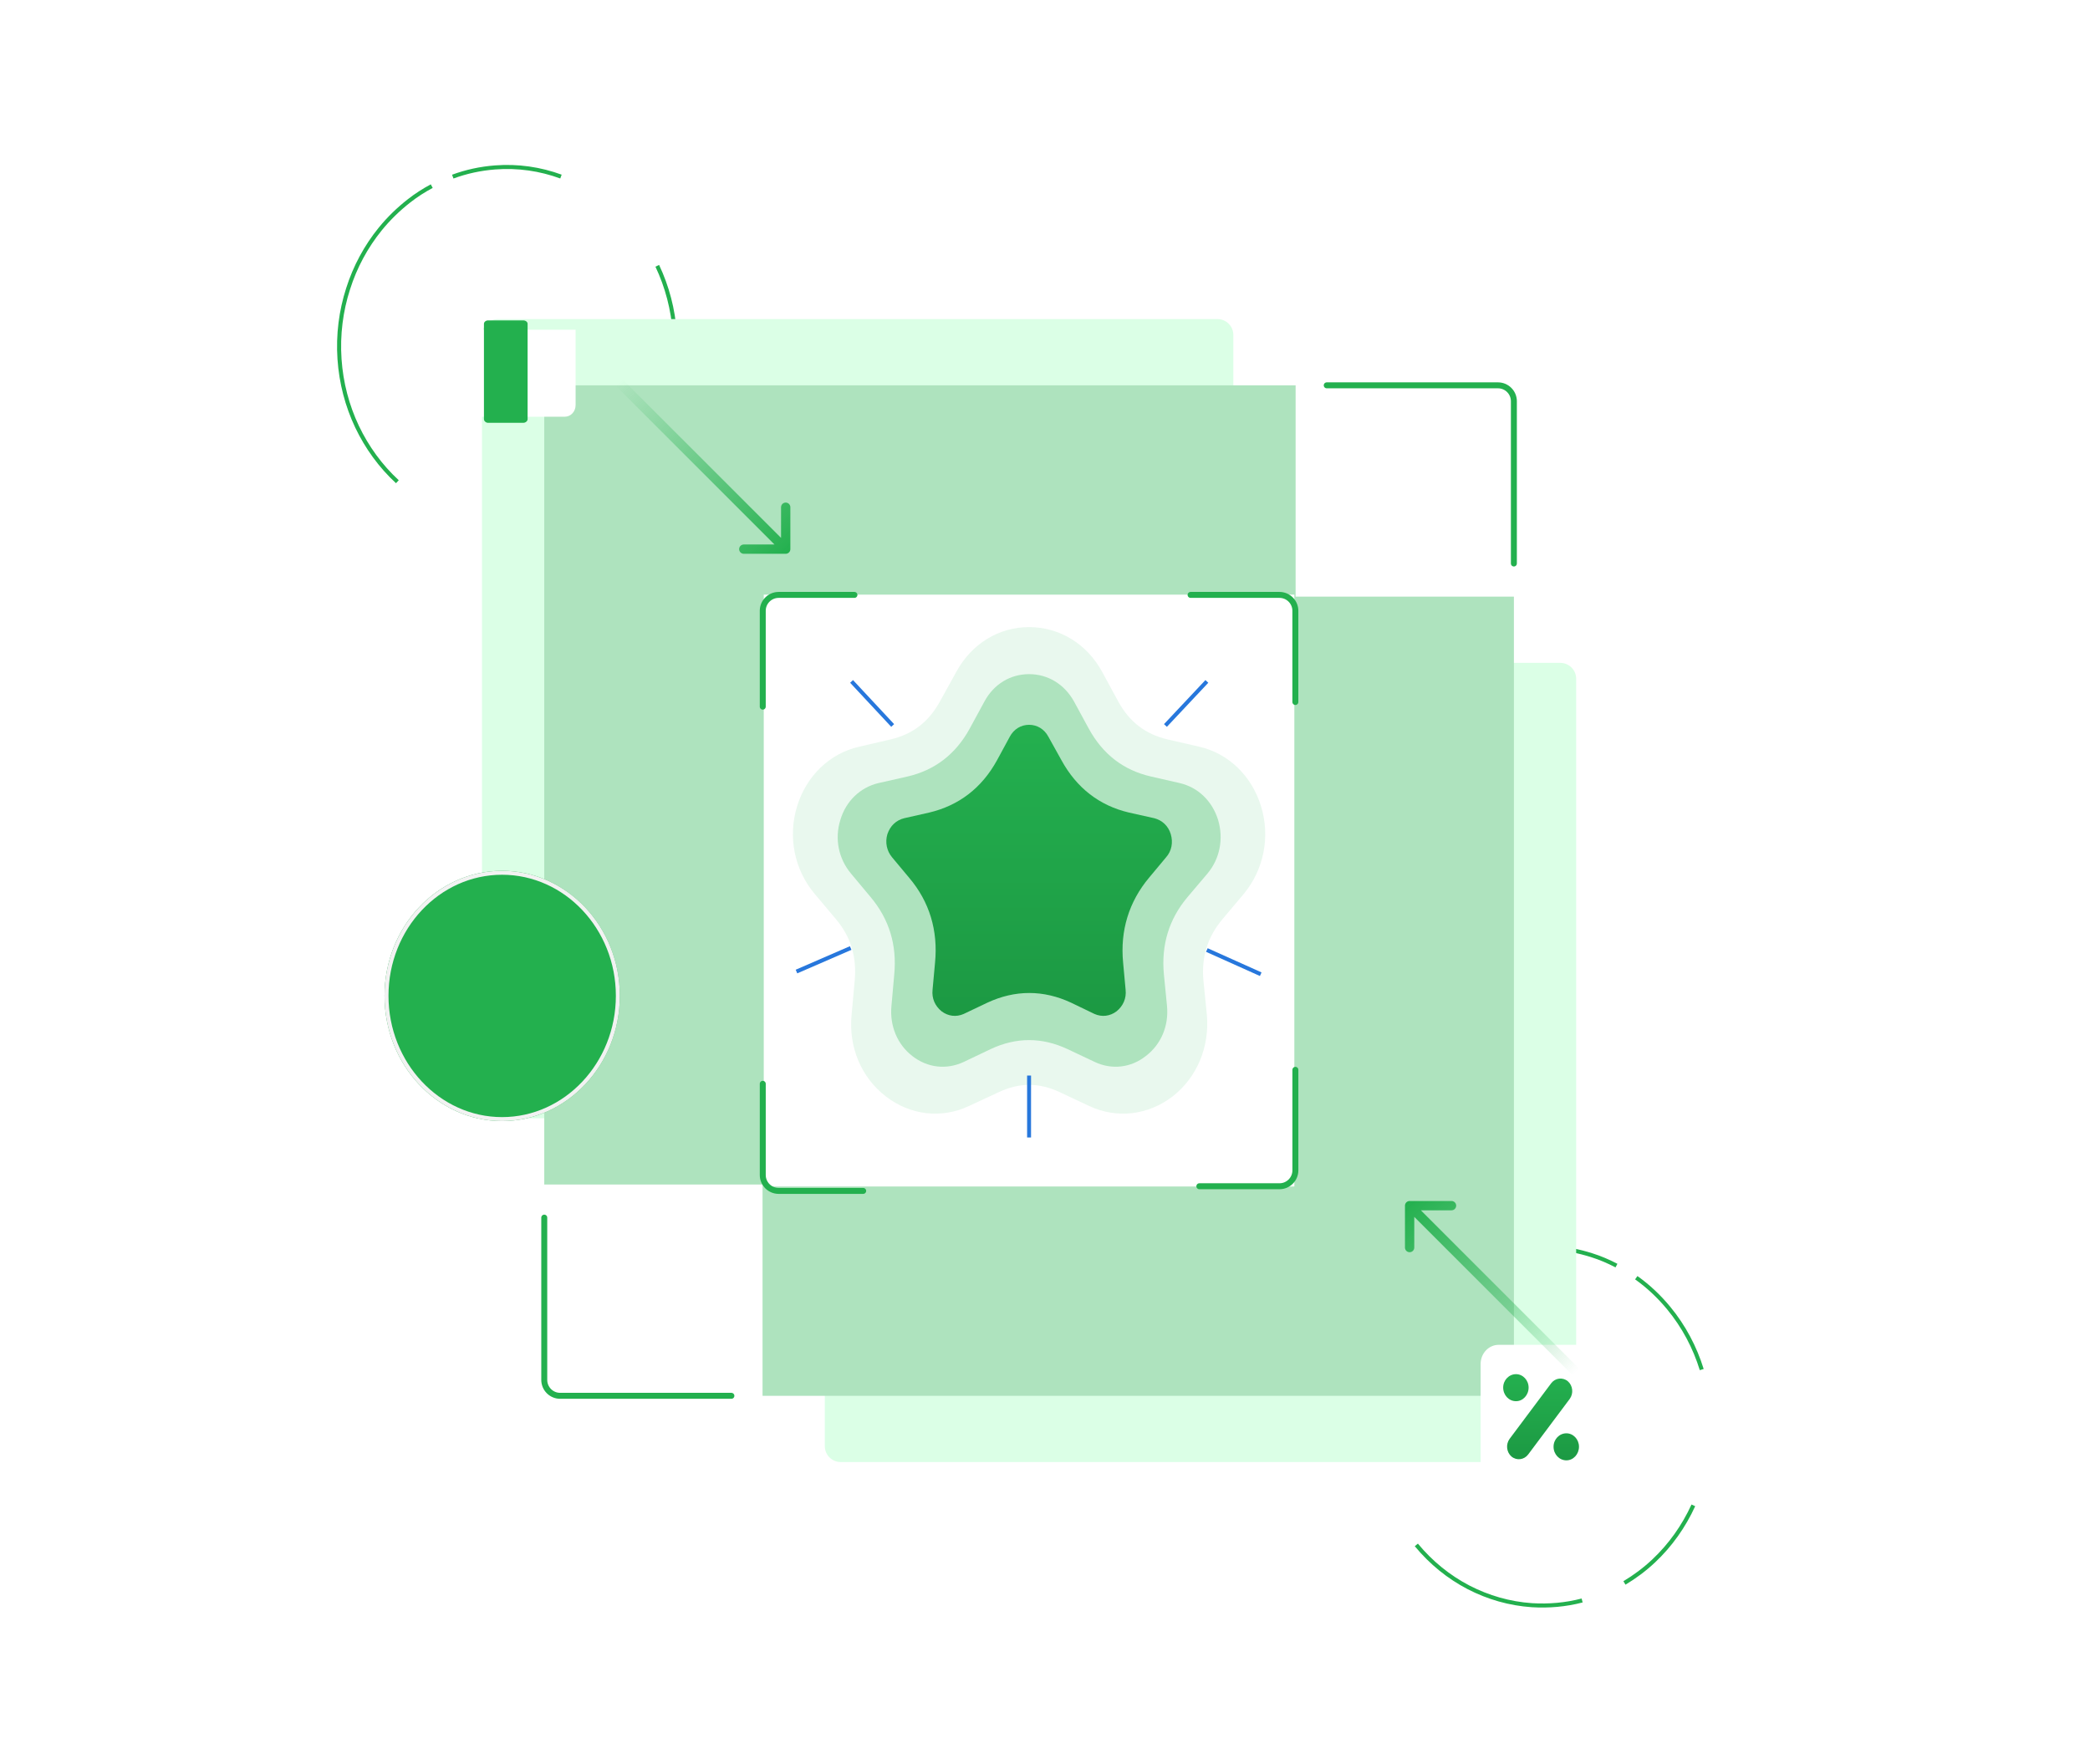 <svg width="526" height="444" viewBox="0 0 526 444" fill="none" xmlns="http://www.w3.org/2000/svg">
<g clip-path="url(#clip0_4949_24572)">
<rect width="526" height="444" fill="white"/>
<path d="M428.284 344.682C426.565 339.115 423.791 333.825 419.966 329.194C417.518 326.23 414.799 323.685 411.809 321.558M406.824 318.51C404.835 317.473 402.757 316.575 400.61 315.904C397.471 314.905 394.203 314.246 390.882 314.022C385.492 313.658 379.981 314.394 374.787 316.258C369.567 318.092 364.608 321.051 360.266 325.131C356.039 329.102 352.668 333.859 350.249 339.147C347.859 344.407 346.397 350.168 346.04 356.149M356.455 388.804C360.179 393.312 364.639 396.908 369.597 399.488C374.53 402.036 379.931 403.596 385.539 403.976C389.761 404.233 394.046 403.88 398.183 402.79M408.832 398.377C411.411 396.831 413.87 395.015 416.185 392.84C420.382 388.897 423.753 384.14 426.172 378.851" stroke="#23B04E" stroke-width="1.02" stroke-miterlimit="10"/>
<path d="M141.179 44.437C135.982 42.532 130.355 41.69 124.583 42.138C120.89 42.425 117.346 43.196 113.949 44.449M108.658 46.841C106.681 47.903 104.753 49.126 102.955 50.543C100.311 52.606 97.842 54.983 95.666 57.669C92.135 62.027 89.352 67.153 87.604 72.693C85.817 78.236 85.027 84.238 85.448 90.393C85.857 96.385 87.371 102.125 89.858 107.378C92.341 112.588 95.759 117.314 100.01 121.234M130.693 132.133C136.311 131.697 141.693 130.082 146.618 127.43C151.504 124.782 155.935 121.137 159.61 116.603C162.354 113.172 164.682 109.319 166.37 105.145M169.513 93.431C169.919 90.305 170.05 87.118 169.825 83.837C169.419 77.887 167.905 72.147 165.419 66.894" stroke="#23B04E" stroke-width="1.02" stroke-miterlimit="10"/>
<path d="M306.401 80.303H125.305C123.096 80.303 121.305 82.094 121.305 84.303V277.432C121.305 279.641 123.096 281.432 125.305 281.432H306.401C308.61 281.432 310.401 279.641 310.401 277.432V84.303C310.401 82.094 308.61 80.303 306.401 80.303Z" fill="#DBFFE6"/>
<path d="M392.682 166.823H211.586C209.377 166.823 207.586 168.614 207.586 170.823V363.952C207.586 366.161 209.377 367.952 211.586 367.952H392.682C394.891 367.952 396.682 366.161 396.682 363.952V170.823C396.682 168.614 394.891 166.823 392.682 166.823Z" fill="#DBFFE6"/>
<path fill-rule="evenodd" clip-rule="evenodd" d="M294.728 150.154V264.762H191.914V351.283H381.01V150.154H294.728Z" fill="#AEE3BE"/>
<path fill-rule="evenodd" clip-rule="evenodd" d="M223.256 298.105V183.493H326.073V96.976H136.977V298.105H223.256Z" fill="#AEE3BE"/>
<path d="M136.977 306.438V347.283C136.977 349.492 138.767 351.283 140.977 351.283H184.074" stroke="#23B04E" stroke-width="1.5" stroke-linecap="round"/>
<path d="M381.006 141.818V100.976C381.006 98.766 379.215 96.976 377.006 96.976H333.906" stroke="#23B04E" stroke-width="1.5" stroke-linecap="round"/>
<path d="M325.753 149.654H192.219V298.604H325.753V149.654Z" fill="white"/>
<path d="M191.969 272.76V295.712C191.969 297.921 193.76 299.712 195.969 299.712H217.239" stroke="#23B04E" stroke-width="1.5" stroke-linecap="round"/>
<path d="M326.01 176.671V153.719C326.01 151.51 324.219 149.719 322.01 149.719H299.641" stroke="#23B04E" stroke-width="1.5" stroke-linecap="round"/>
<path d="M215.039 149.719L195.966 149.719C193.757 149.719 191.966 151.51 191.966 153.719L191.966 177.842" stroke="#23B04E" stroke-width="1.5" stroke-linecap="round"/>
<path d="M301.844 298.54L322.016 298.54C324.225 298.54 326.016 296.749 326.016 294.54L326.016 269.244" stroke="#23B04E" stroke-width="1.5" stroke-linecap="round"/>
<path fill-rule="evenodd" clip-rule="evenodd" d="M277.33 168.99L281.405 176.491C284.225 181.658 288.222 184.742 293.787 186.077L301.78 187.912C309.147 189.579 315.025 195.246 317.375 202.915C319.724 210.583 318.08 218.834 313.065 224.918L307.657 231.337C303.895 235.839 302.327 240.838 302.877 246.839L303.74 255.426C304.445 263.512 301.232 271.178 295.12 275.93C288.93 280.681 281.092 281.599 274.117 278.347L266.672 274.845C261.5 272.428 256.562 272.428 251.39 274.845L243.867 278.347C236.973 281.599 229.058 280.681 222.942 275.93C216.753 271.178 213.537 263.509 214.323 255.426L215.105 246.839C215.652 240.838 214.165 235.836 210.402 231.337L204.995 224.918C199.9 218.834 198.255 210.58 200.608 202.915C202.957 195.246 208.835 189.579 216.28 187.912L224.195 186.077C229.76 184.742 233.755 181.661 236.577 176.491L240.73 168.99C244.57 161.989 251.387 157.822 258.99 157.822C266.595 157.822 273.49 161.989 277.33 168.99Z" fill="#E9F8EE"/>
<path fill-rule="evenodd" clip-rule="evenodd" d="M270.276 176.492L274.038 183.411C277.566 189.83 282.736 193.829 289.633 195.414L296.921 197.081C301.543 198.163 305.071 201.583 306.561 206.332C307.971 211.084 307.031 216.085 303.896 219.835L298.881 225.754C294.178 231.338 292.221 237.839 292.926 245.258L293.708 253.177C294.178 258.178 292.218 262.845 288.378 265.762C284.616 268.761 279.758 269.264 275.526 267.262L268.631 264.009C262.206 261.01 255.778 261.01 249.353 264.009L242.533 267.265C238.223 269.264 233.443 268.764 229.603 265.765C225.841 262.848 223.884 258.178 224.354 253.18L225.058 245.261C225.763 237.842 223.803 231.341 219.104 225.757L214.166 219.838C211.031 216.085 210.014 211.087 211.501 206.335C212.911 201.583 216.516 198.166 221.061 197.084L228.428 195.417C235.246 193.832 240.496 189.833 244.023 183.414L247.786 176.495C250.136 172.161 254.291 169.661 258.994 169.661C263.693 169.658 267.846 172.158 270.276 176.492Z" fill="#AEE3BE"/>
<path fill-rule="evenodd" clip-rule="evenodd" d="M263.852 185.41L267.145 191.33C270.985 198.331 276.705 202.748 284.15 204.5L290.497 205.917C292.457 206.417 294.025 207.835 294.649 209.919C295.277 212.004 294.884 214.171 293.474 215.753L289.164 220.92C284.15 226.921 281.877 234.172 282.659 242.259L283.287 249.092C283.522 251.26 282.659 253.177 281.015 254.512C279.37 255.761 277.332 256.011 275.449 255.179L269.572 252.345C262.597 249.092 255.467 249.092 248.492 252.345L242.537 255.179C240.657 256.011 238.62 255.761 236.972 254.512C235.327 253.177 234.465 251.26 234.7 249.092L235.327 242.259C236.11 234.172 233.917 226.921 228.822 220.92L224.512 215.753C223.18 214.168 222.71 212.001 223.337 209.919C224.042 207.835 225.532 206.417 227.57 205.917L233.84 204.5C241.285 202.75 247.085 198.331 250.925 191.33L254.137 185.41C255.158 183.493 256.957 182.411 258.995 182.411C261.029 182.411 262.832 183.493 263.852 185.41Z" fill="url(#paint0_linear_4949_24572)"/>
<path d="M293.312 182.579L303.735 171.493" stroke="#2777DC" stroke-width="0.992" stroke-miterlimit="10"/>
<path d="M303.734 239.092L317.292 245.176" stroke="#2777DC" stroke-width="0.992" stroke-miterlimit="10"/>
<path d="M258.992 270.682V286.269" stroke="#2777DC" stroke-width="0.992" stroke-miterlimit="10"/>
<path d="M214.091 238.589L200.453 244.508" stroke="#2777DC" stroke-width="0.992" stroke-miterlimit="10"/>
<path d="M224.663 182.579L214.32 171.493" stroke="#2777DC" stroke-width="0.992" stroke-miterlimit="10"/>
<g filter="url(#filter0_dddd_4949_24572)">
<path fill-rule="evenodd" clip-rule="evenodd" d="M387.409 391.123C404.335 391.123 418.15 376.429 418.15 358.426C418.15 340.423 404.335 325.791 387.409 325.791C370.542 325.791 356.727 340.423 356.727 358.426C356.727 376.429 370.542 391.123 387.409 391.123Z" fill="#23B04E"/>
<path d="M387.409 326.291C404.031 326.291 417.65 340.671 417.65 358.426C417.65 376.182 404.03 390.623 387.409 390.623C370.848 390.623 357.227 376.183 357.227 358.426C357.227 340.67 370.847 326.291 387.409 326.291Z" stroke="#F2F2F2"/>
</g>
<path fill-rule="evenodd" clip-rule="evenodd" d="M377.178 338.452H398.53C401.043 338.452 403.075 340.616 403.075 343.286V376.556C403.075 377.384 402.657 378.082 401.999 378.401C401.281 378.782 400.503 378.719 399.906 378.21L396.675 375.474C395.958 374.902 395 374.902 394.224 375.474L389.08 379.864C388.362 380.436 387.345 380.436 386.628 379.864L381.484 375.474C380.707 374.902 379.75 374.902 379.032 375.474L375.802 378.21C375.205 378.719 374.426 378.782 373.709 378.401C373.051 378.082 372.633 377.382 372.633 376.556V343.286C372.631 340.613 374.665 338.452 377.178 338.452Z" fill="white"/>
<path fill-rule="evenodd" clip-rule="evenodd" d="M394.58 347.612C395.835 348.693 396.076 350.666 395.059 352.064L384.592 366.059C383.575 367.394 381.72 367.65 380.406 366.568C379.15 365.487 378.91 363.514 379.927 362.116L390.394 348.121C391.411 346.786 393.265 346.532 394.58 347.612ZM394.221 360.718C392.428 360.718 390.991 362.244 390.991 364.088C390.991 365.996 392.426 367.524 394.221 367.524C395.956 367.524 397.39 365.998 397.39 364.088C397.392 362.244 395.956 360.718 394.221 360.718ZM381.543 345.832C379.749 345.832 378.312 347.358 378.312 349.203C378.312 351.11 379.747 352.639 381.543 352.639C383.277 352.639 384.712 351.113 384.712 349.203C384.712 347.358 383.277 345.832 381.543 345.832Z" fill="url(#paint1_linear_4949_24572)"/>
<g filter="url(#filter1_dddd_4949_24572)">
<path fill-rule="evenodd" clip-rule="evenodd" d="M126.357 117.207C142.676 117.207 155.997 103.038 155.997 85.68C155.997 68.323 142.676 54.215 126.357 54.215C110.037 54.215 96.773 68.323 96.773 85.68C96.773 103.038 110.037 117.207 126.357 117.207Z" fill="#23B04E"/>
<path d="M126.356 54.715C142.372 54.715 155.497 68.571 155.497 85.681C155.497 102.792 142.371 116.707 126.356 116.707C110.343 116.707 97.274 102.793 97.273 85.681C97.273 68.57 110.342 54.715 126.356 54.715Z" stroke="#F2F2F2"/>
</g>
<path fill-rule="evenodd" clip-rule="evenodd" d="M109.977 82.982H144.865V101.935C144.865 103.59 143.655 104.88 142.097 104.88H112.688C111.189 104.88 109.979 103.592 109.979 101.935L109.977 82.982Z" fill="white"/>
<path fill-rule="evenodd" clip-rule="evenodd" d="M109.977 79.239H144.865V74.701C144.865 72.248 142.963 70.225 140.656 70.225H114.188C111.881 70.225 109.979 72.248 109.979 74.701L109.977 79.239Z" fill="white"/>
<path fill-rule="evenodd" clip-rule="evenodd" d="M131.679 80.633H122.83C122.314 80.633 121.797 81.003 121.797 81.497V105.488C121.797 105.982 122.312 106.413 122.83 106.413H131.679C132.269 106.413 132.784 105.982 132.784 105.488V81.497C132.784 81.003 132.269 80.633 131.679 80.633Z" fill="#23B04E"/>
<path fill-rule="evenodd" clip-rule="evenodd" d="M127.85 69.182C127.099 67.955 125.197 64.826 123.352 63.415C121.796 62.249 120.064 62.372 118.911 63.722C118.16 64.642 117.873 65.929 118.276 67.156C118.622 68.383 119.43 69.179 120.467 69.179L127.85 69.182Z" stroke="white" stroke-width="3" stroke-miterlimit="10"/>
<path fill-rule="evenodd" clip-rule="evenodd" d="M126.984 69.182C127.676 67.955 129.637 64.826 131.482 63.415C133.039 62.249 134.711 62.372 135.923 63.722C136.674 64.642 136.904 65.929 136.558 67.156C136.212 68.383 135.347 69.179 134.367 69.179L126.984 69.182Z" stroke="white" stroke-width="3" stroke-miterlimit="10"/>
<path d="M353.595 303.426C353.595 302.779 354.119 302.254 354.766 302.254L365.313 302.254C365.96 302.255 366.485 302.779 366.485 303.426C366.485 304.073 365.96 304.597 365.313 304.598L357.595 304.598L397.439 344.442L395.782 346.099L355.938 306.255L355.938 313.973C355.938 314.62 355.413 315.144 354.766 315.144C354.119 315.144 353.595 314.62 353.595 313.973L353.595 303.426Z" fill="url(#paint2_linear_4949_24572)"/>
<path d="M198.913 138.201C198.913 138.848 198.389 139.373 197.742 139.373L187.195 139.373C186.548 139.372 186.023 138.848 186.023 138.201C186.023 137.554 186.548 137.03 187.195 137.029L194.913 137.029L155.068 97.185L156.726 95.528L196.57 135.372L196.57 127.654C196.57 127.007 197.095 126.483 197.742 126.483C198.389 126.483 198.913 127.007 198.913 127.654L198.913 138.201Z" fill="url(#paint3_linear_4949_24572)"/>
</g>
<defs>
<filter id="filter0_dddd_4949_24572" x="321.384" y="319.901" width="132.108" height="193.744" filterUnits="userSpaceOnUse" color-interpolation-filters="sRGB">
<feFlood flood-opacity="0" result="BackgroundImageFix"/>
<feColorMatrix in="SourceAlpha" type="matrix" values="0 0 0 0 0 0 0 0 0 0 0 0 0 0 0 0 0 0 127 0" result="hardAlpha"/>
<feOffset dy="5.89"/>
<feGaussianBlur stdDeviation="5.89"/>
<feColorMatrix type="matrix" values="0 0 0 0 0.133 0 0 0 0 0.694 0 0 0 0 0.31 0 0 0 0.15 0"/>
<feBlend mode="normal" in2="BackgroundImageFix" result="effect1_dropShadow_4949_24572"/>
<feColorMatrix in="SourceAlpha" type="matrix" values="0 0 0 0 0 0 0 0 0 0 0 0 0 0 0 0 0 0 127 0" result="hardAlpha"/>
<feOffset dy="22.384"/>
<feGaussianBlur stdDeviation="11.192"/>
<feColorMatrix type="matrix" values="0 0 0 0 0.133 0 0 0 0 0.694 0 0 0 0 0.31 0 0 0 0.13 0"/>
<feBlend mode="normal" in2="effect1_dropShadow_4949_24572" result="effect2_dropShadow_4949_24572"/>
<feColorMatrix in="SourceAlpha" type="matrix" values="0 0 0 0 0 0 0 0 0 0 0 0 0 0 0 0 0 0 127 0" result="hardAlpha"/>
<feOffset dy="49.48"/>
<feGaussianBlur stdDeviation="14.726"/>
<feColorMatrix type="matrix" values="0 0 0 0 0.133 0 0 0 0 0.694 0 0 0 0 0.31 0 0 0 0.08 0"/>
<feBlend mode="normal" in2="effect2_dropShadow_4949_24572" result="effect3_dropShadow_4949_24572"/>
<feColorMatrix in="SourceAlpha" type="matrix" values="0 0 0 0 0 0 0 0 0 0 0 0 0 0 0 0 0 0 127 0" result="hardAlpha"/>
<feOffset dy="87.179"/>
<feGaussianBlur stdDeviation="17.671"/>
<feColorMatrix type="matrix" values="0 0 0 0 0.133 0 0 0 0 0.694 0 0 0 0 0.31 0 0 0 0.02 0"/>
<feBlend mode="normal" in2="effect3_dropShadow_4949_24572" result="effect4_dropShadow_4949_24572"/>
<feBlend mode="normal" in="SourceGraphic" in2="effect4_dropShadow_4949_24572" result="shape"/>
</filter>
<filter id="filter1_dddd_4949_24572" x="61.431" y="48.324" width="129.912" height="191.404" filterUnits="userSpaceOnUse" color-interpolation-filters="sRGB">
<feFlood flood-opacity="0" result="BackgroundImageFix"/>
<feColorMatrix in="SourceAlpha" type="matrix" values="0 0 0 0 0 0 0 0 0 0 0 0 0 0 0 0 0 0 127 0" result="hardAlpha"/>
<feOffset dy="5.89"/>
<feGaussianBlur stdDeviation="5.89"/>
<feColorMatrix type="matrix" values="0 0 0 0 0.133 0 0 0 0 0.694 0 0 0 0 0.31 0 0 0 0.15 0"/>
<feBlend mode="normal" in2="BackgroundImageFix" result="effect1_dropShadow_4949_24572"/>
<feColorMatrix in="SourceAlpha" type="matrix" values="0 0 0 0 0 0 0 0 0 0 0 0 0 0 0 0 0 0 127 0" result="hardAlpha"/>
<feOffset dy="22.384"/>
<feGaussianBlur stdDeviation="11.192"/>
<feColorMatrix type="matrix" values="0 0 0 0 0.133 0 0 0 0 0.694 0 0 0 0 0.31 0 0 0 0.13 0"/>
<feBlend mode="normal" in2="effect1_dropShadow_4949_24572" result="effect2_dropShadow_4949_24572"/>
<feColorMatrix in="SourceAlpha" type="matrix" values="0 0 0 0 0 0 0 0 0 0 0 0 0 0 0 0 0 0 127 0" result="hardAlpha"/>
<feOffset dy="49.48"/>
<feGaussianBlur stdDeviation="14.726"/>
<feColorMatrix type="matrix" values="0 0 0 0 0.133 0 0 0 0 0.694 0 0 0 0 0.31 0 0 0 0.08 0"/>
<feBlend mode="normal" in2="effect2_dropShadow_4949_24572" result="effect3_dropShadow_4949_24572"/>
<feColorMatrix in="SourceAlpha" type="matrix" values="0 0 0 0 0 0 0 0 0 0 0 0 0 0 0 0 0 0 127 0" result="hardAlpha"/>
<feOffset dy="87.179"/>
<feGaussianBlur stdDeviation="17.671"/>
<feColorMatrix type="matrix" values="0 0 0 0 0.133 0 0 0 0 0.694 0 0 0 0 0.31 0 0 0 0.02 0"/>
<feBlend mode="normal" in2="effect3_dropShadow_4949_24572" result="effect4_dropShadow_4949_24572"/>
<feBlend mode="normal" in="SourceGraphic" in2="effect4_dropShadow_4949_24572" result="shape"/>
</filter>
<linearGradient id="paint0_linear_4949_24572" x1="259.001" y1="182.411" x2="259.001" y2="255.664" gradientUnits="userSpaceOnUse">
<stop stop-color="#24B04F"/>
<stop offset="1" stop-color="#1C9943"/>
</linearGradient>
<linearGradient id="paint1_linear_4949_24572" x1="387.851" y1="345.832" x2="387.851" y2="367.524" gradientUnits="userSpaceOnUse">
<stop stop-color="#24B04F"/>
<stop offset="1" stop-color="#1C9943"/>
</linearGradient>
<linearGradient id="paint2_linear_4949_24572" x1="353.938" y1="302.597" x2="396.611" y2="345.271" gradientUnits="userSpaceOnUse">
<stop stop-color="#23B04E"/>
<stop offset="1" stop-color="#23B04E" stop-opacity="0"/>
</linearGradient>
<linearGradient id="paint3_linear_4949_24572" x1="198.57" y1="139.03" x2="155.897" y2="96.356" gradientUnits="userSpaceOnUse">
<stop stop-color="#23B04E"/>
<stop offset="1" stop-color="#23B04E" stop-opacity="0"/>
</linearGradient>
<clipPath id="clip0_4949_24572">
<rect width="526" height="444" fill="white"/>
</clipPath>
</defs>
</svg>
